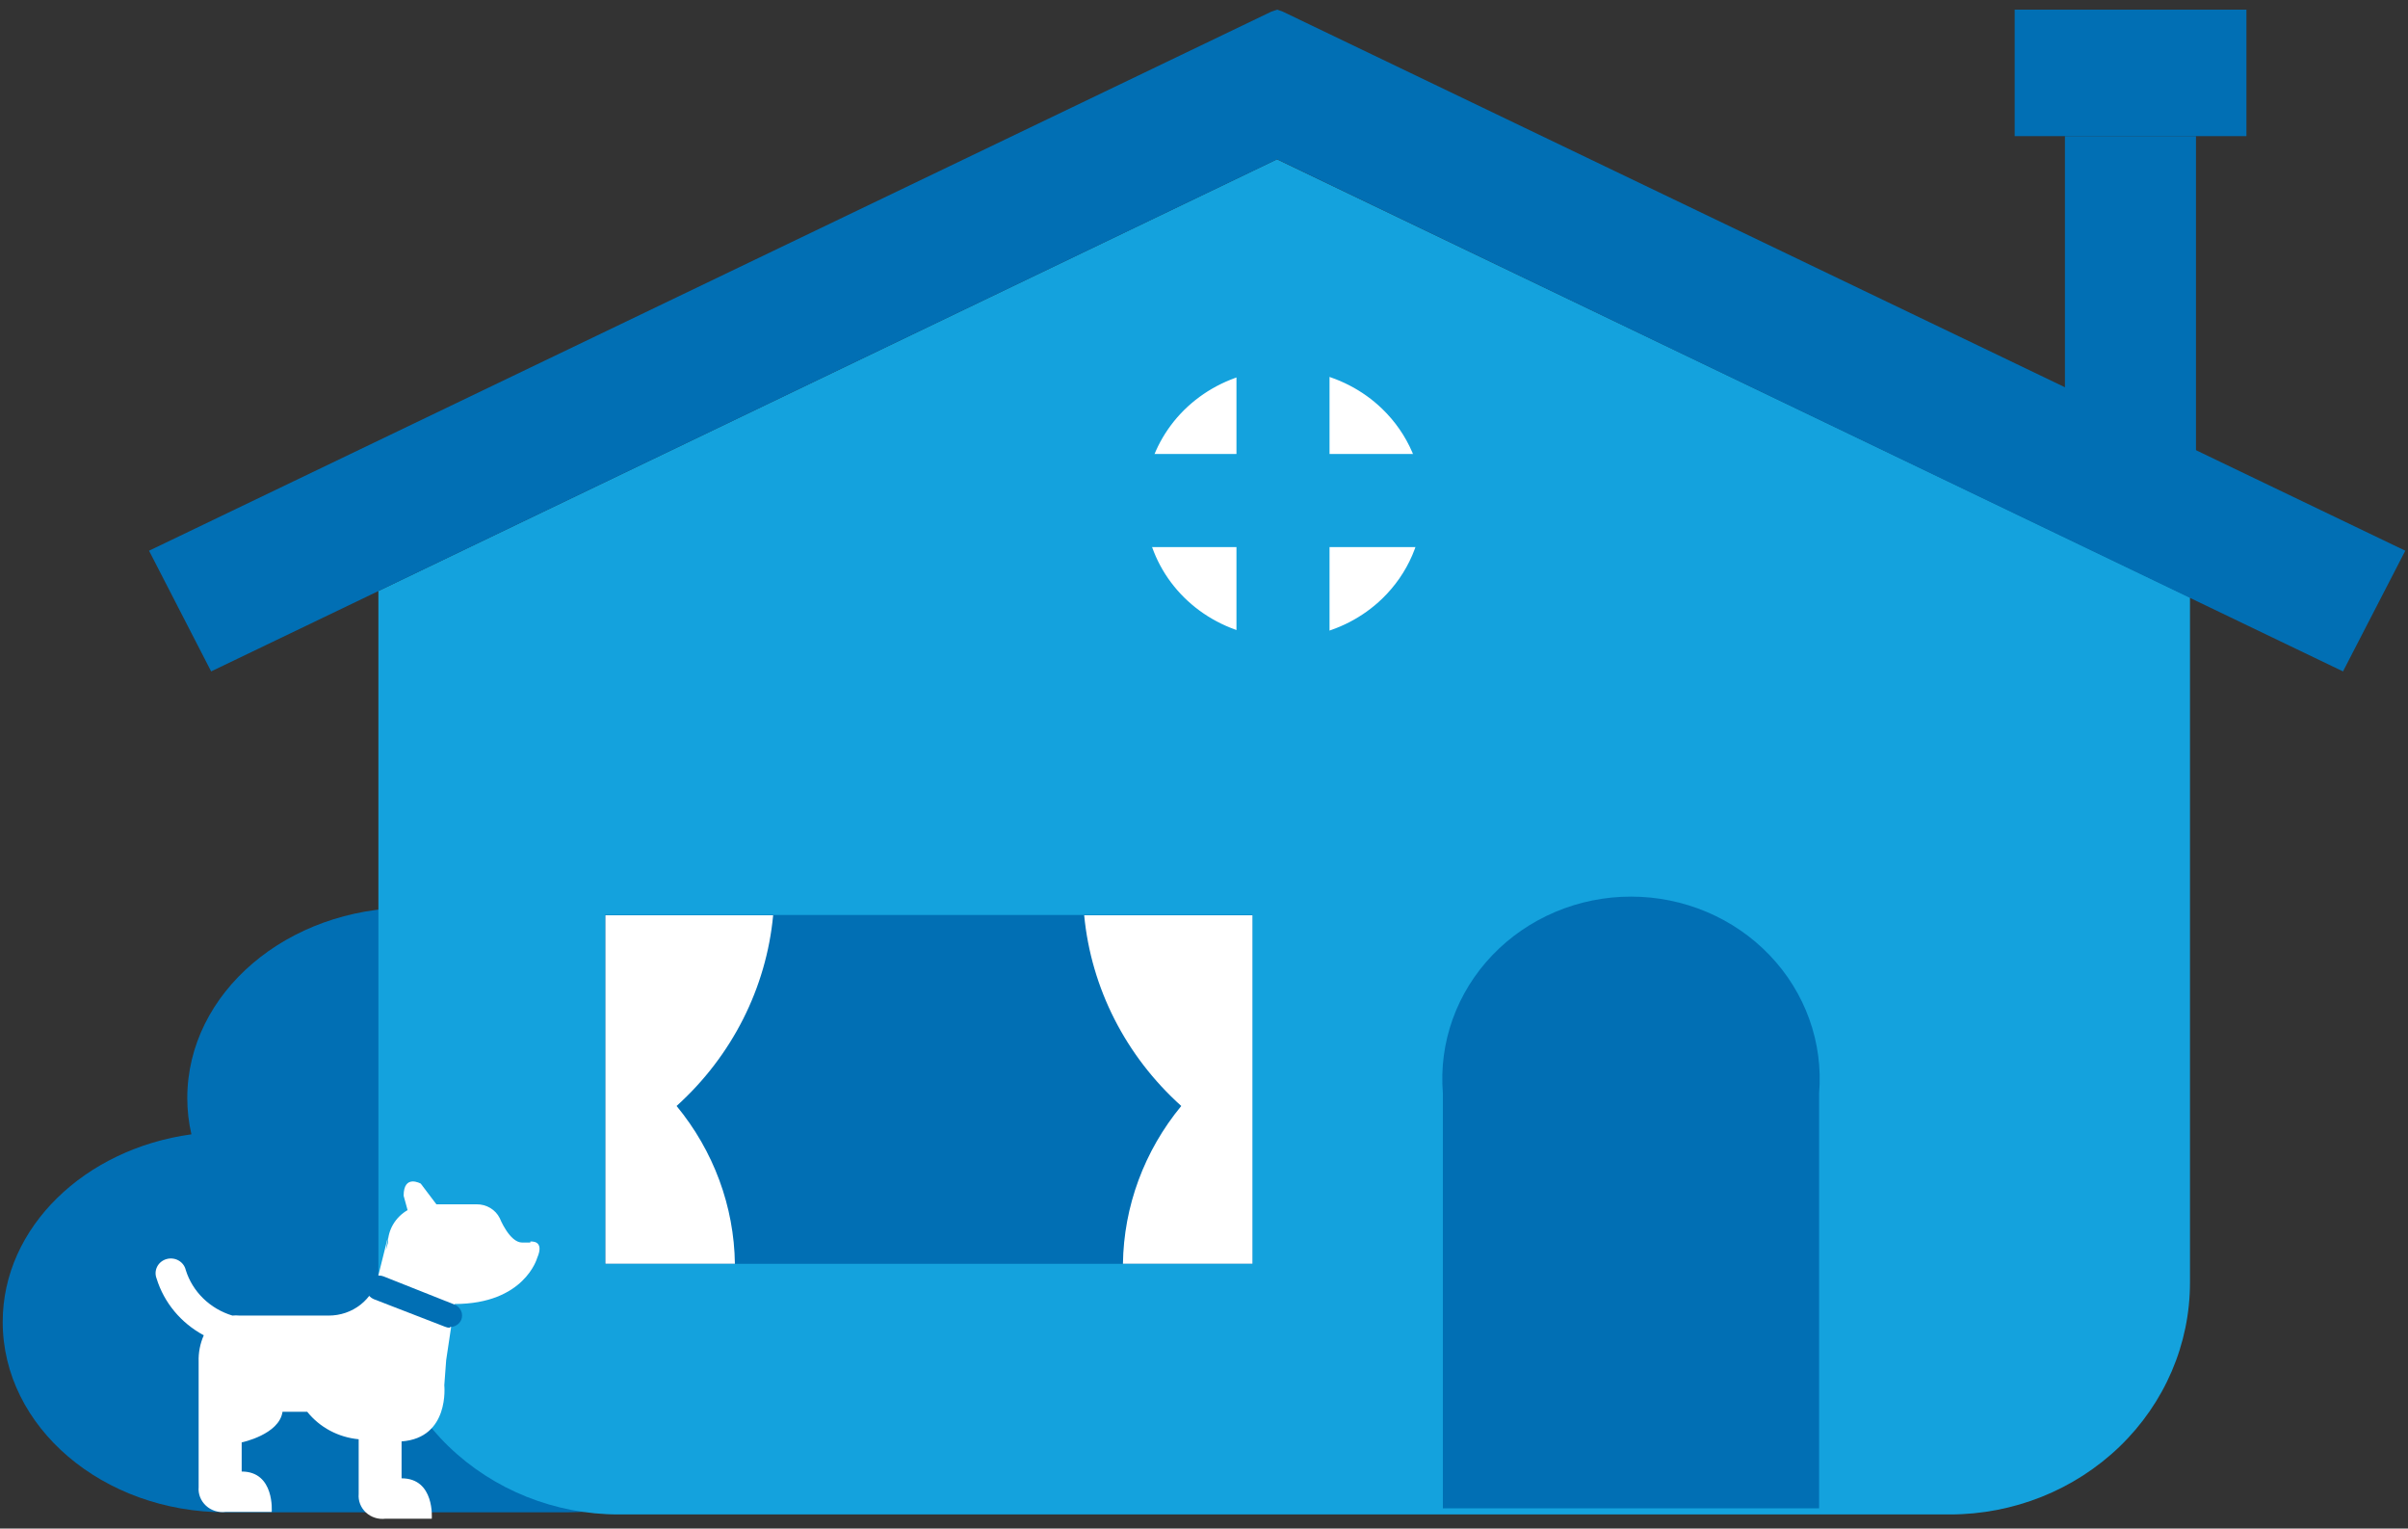 <svg width="104" height="66" viewBox="0 0 104 66" fill="none" xmlns="http://www.w3.org/2000/svg">
<rect x="0" y="0" width="104" height="66" fill="#333333" stroke="none"/>
<path d="M27.124 49.171C27.276 48.596 27.353 48.005 27.353 47.412C27.353 42.873 23.041 39.191 17.721 39.191C12.402 39.191 8.089 42.873 8.089 47.412C8.088 47.939 8.148 48.464 8.267 48.978C3.666 49.607 0.117 52.988 0.117 57.077C0.117 61.617 4.437 65.298 9.749 65.298H24.293H24.516C29.843 65.298 34.148 61.617 34.148 57.077C34.148 53.303 31.184 50.136 27.079 49.171" fill="#016FB4"/>
<path d="M55.153 6.879L16.343 25.516V55.383C16.343 58.037 17.436 60.583 19.381 62.459C21.327 64.336 23.965 65.391 26.716 65.391H84.211C86.962 65.391 89.601 64.336 91.546 62.459C93.491 60.583 94.584 58.037 94.584 55.383V25.795L55.153 6.879Z" fill="#14A2DD"/>
<path d="M78.566 65.126V47.205C78.656 46.123 78.512 45.034 78.144 44.008C77.777 42.983 77.193 42.041 76.43 41.244C75.667 40.446 74.741 39.81 73.71 39.374C72.68 38.939 71.567 38.714 70.442 38.714C69.317 38.714 68.204 38.939 67.173 39.374C66.143 39.81 65.216 40.446 64.453 41.244C63.69 42.041 63.106 42.983 62.739 44.008C62.371 45.034 62.228 46.123 62.317 47.205V65.126H78.566Z" fill="#016FB4"/>
<path d="M103.883 23.779L55.404 0.503L55.16 0.417L54.908 0.503L6.437 23.779L9.119 28.99L55.16 6.879L101.193 28.99L103.883 23.779Z" fill="#016FB4"/>
<path d="M59.694 25.851C58.854 26.662 57.783 27.214 56.617 27.437C55.452 27.661 54.244 27.546 53.146 27.107C52.048 26.668 51.109 25.925 50.449 24.972C49.789 24.019 49.437 22.898 49.437 21.751C49.437 20.605 49.789 19.484 50.449 18.53C51.109 17.577 52.048 16.834 53.146 16.395C54.244 15.956 55.452 15.841 56.617 16.065C57.783 16.289 58.854 16.841 59.694 17.651C60.252 18.19 60.695 18.829 60.997 19.532C61.299 20.236 61.454 20.99 61.454 21.751C61.454 22.512 61.299 23.266 60.997 23.97C60.695 24.673 60.252 25.312 59.694 25.851Z" fill="white"/>
<path d="M55.412 15.028V28.218M48.291 21.612H62.562H48.291Z" stroke="#14A2DD" stroke-width="4.02" stroke-miterlimit="10"/>
<path d="M94.843 5.879H89.183V21.47H94.843V5.879Z" fill="#016FB4"/>
<path d="M97.022 0.417H87.012V5.878H97.022V0.417Z" fill="#016FB4"/>
<path d="M54.093 39.507H26.123V54.569H54.093V39.507Z" fill="#016FB4"/>
<path d="M33.392 39.519C33.097 42.665 31.612 45.596 29.221 47.754C30.82 49.692 31.706 52.089 31.74 54.566H26.146V39.519" fill="white"/>
<path d="M46.825 39.519C47.126 42.667 48.619 45.599 51.018 47.754C49.419 49.692 48.533 52.089 48.499 54.566H54.093V39.519" fill="white"/>
<path d="M22.908 53.651H22.552C22.004 53.651 21.582 52.594 21.582 52.594C21.492 52.414 21.35 52.263 21.175 52.158C20.999 52.053 20.796 51.998 20.589 52H18.848L18.173 51.107C18.173 51.107 17.433 50.685 17.433 51.629L17.603 52.25C17.346 52.399 17.134 52.608 16.984 52.858C16.835 53.109 16.755 53.392 16.751 53.68L16.669 53.973L16.751 53.423L16.328 55.124C16.229 55.599 15.962 56.026 15.573 56.332C15.184 56.639 14.697 56.805 14.195 56.804H10.342C10.241 56.793 10.139 56.793 10.038 56.804C9.561 56.66 9.129 56.406 8.777 56.063C8.426 55.72 8.167 55.3 8.023 54.838C8.003 54.753 7.966 54.672 7.913 54.601C7.859 54.53 7.791 54.47 7.713 54.426C7.635 54.381 7.548 54.353 7.458 54.343C7.368 54.332 7.276 54.34 7.189 54.365C7.102 54.39 7.022 54.432 6.952 54.489C6.883 54.545 6.827 54.615 6.787 54.694C6.747 54.773 6.724 54.859 6.72 54.946C6.716 55.034 6.731 55.121 6.763 55.203C7.084 56.246 7.816 57.126 8.801 57.655C8.643 58.014 8.567 58.401 8.579 58.791V64.21C8.566 64.358 8.588 64.507 8.643 64.646C8.698 64.785 8.785 64.91 8.896 65.013C9.007 65.116 9.141 65.193 9.287 65.24C9.434 65.286 9.589 65.301 9.742 65.282H11.735C11.735 65.282 11.876 63.538 10.438 63.538V62.28C10.438 62.28 12.061 61.944 12.202 60.957H13.268C13.536 61.291 13.87 61.569 14.253 61.773C14.635 61.977 15.056 62.103 15.491 62.144V64.503C15.478 64.651 15.499 64.8 15.553 64.939C15.607 65.078 15.693 65.203 15.803 65.306C15.914 65.409 16.048 65.486 16.194 65.533C16.34 65.58 16.495 65.594 16.647 65.575H18.648C18.648 65.575 18.788 63.831 17.344 63.831V62.237C19.433 62.087 19.189 59.814 19.189 59.814L19.27 58.727L19.633 56.304C22.649 56.304 23.197 54.324 23.197 54.324C23.552 53.516 22.9 53.609 22.9 53.609" fill="white"/>
<path d="M19.418 57.328C19.349 57.328 19.281 57.313 19.218 57.285L16.143 56.095C16.076 56.067 16.015 56.026 15.964 55.974C15.914 55.922 15.876 55.861 15.851 55.794C15.827 55.727 15.817 55.656 15.823 55.585C15.829 55.514 15.849 55.446 15.884 55.383C15.938 55.261 16.04 55.164 16.167 55.114C16.295 55.063 16.438 55.062 16.566 55.112L19.633 56.33C19.76 56.382 19.861 56.48 19.915 56.602C19.969 56.724 19.971 56.862 19.922 56.986C19.882 57.077 19.815 57.155 19.73 57.211C19.644 57.267 19.544 57.297 19.441 57.299" fill="#016FB4"/>
</svg>
